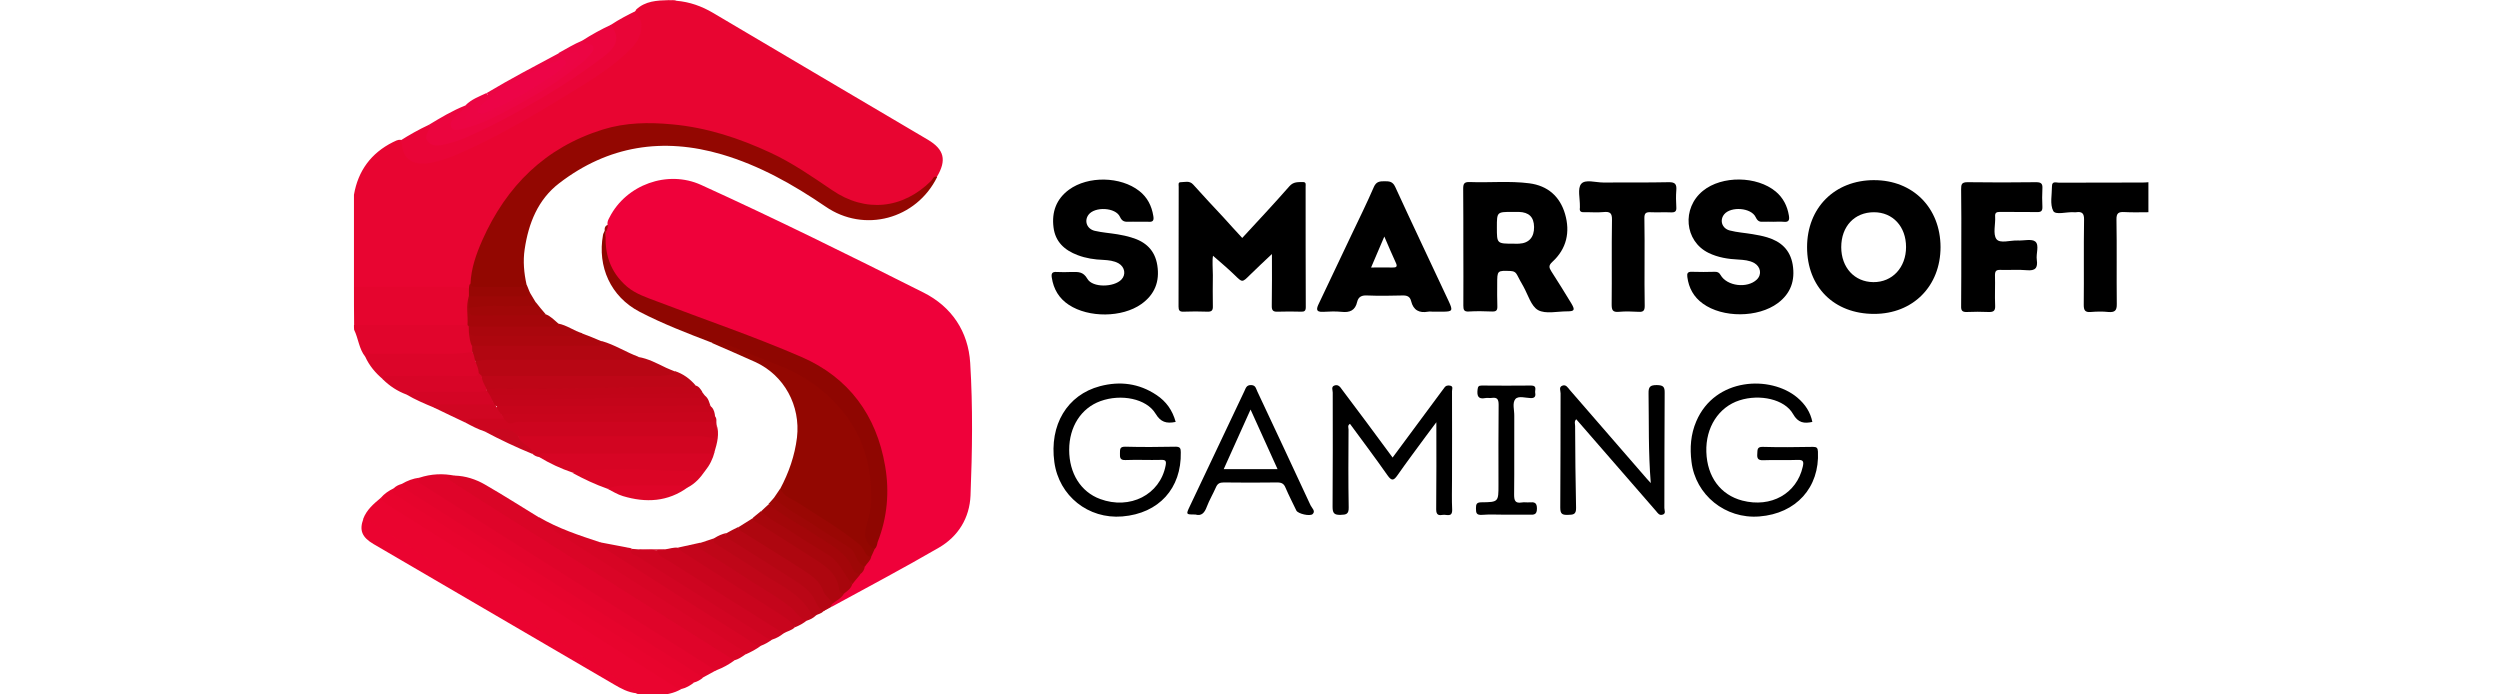 <?xml version="1.0" encoding="UTF-8" standalone="no"?> <svg xmlns:dc="http://purl.org/dc/elements/1.1/" xmlns:cc="http://creativecommons.org/ns#" xmlns:rdf="http://www.w3.org/1999/02/22-rdf-syntax-ns#" xmlns:svg="http://www.w3.org/2000/svg" xmlns="http://www.w3.org/2000/svg" xmlns:sodipodi="http://sodipodi.sourceforge.net/DTD/sodipodi-0.dtd" xmlns:inkscape="http://www.inkscape.org/namespaces/inkscape" inkscape:version="1.0 (4035a4fb49, 2020-05-01)" sodipodi:docname="SmartSoft Gaming.svg" id="svg150" version="1.1" fill="none" viewBox="0 0 72 20" height="20" width="72"><defs id="defs154"></defs><g transform="matrix(0.323,0,0,0.323,10.194,-2.903)" id="g1055"><path d="m 160,27.91 c -0.712,0 -1.423,0.028 -2.135,-0.014 -0.527,-0.028 -0.726,0.085 -0.712,0.68 0.043,2.507 0,5 0.028,7.508 0.015,0.609 -0.185,0.765 -0.754,0.722 -0.512,-0.057 -1.039,-0.043 -1.566,0 -0.512,0.043 -0.626,-0.156 -0.626,-0.637 0.028,-2.521 -0.014,-5.057 0.028,-7.578 0.015,-0.567 -0.17,-0.765 -0.711,-0.68 -0.072,0.014 -0.143,0 -0.214,0 -0.626,-0.043 -1.623,0.269 -1.822,-0.113 -0.313,-0.595 -0.114,-1.459 -0.114,-2.21 0,-0.482 0.384,-0.312 0.626,-0.312 2.492,-0.014 4.983,0 7.474,-0.014 0.171,0 0.327,-0.014 0.498,-0.028 0,0.878 0,1.785 0,2.677 z" fill="white" id="path2" style="fill:#000000"></path><path d="m 79.203,30.205 c 1.438,-1.558 2.847,-3.06 4.199,-4.604 0.37,-0.425 0.769,-0.368 1.21,-0.382 0.313,0 0.242,0.227 0.242,0.397 0,3.584 0,7.168 0.014,10.765 0,0.312 -0.114,0.411 -0.413,0.397 -0.683,-0.014 -1.381,-0.028 -2.064,0 -0.441,0.028 -0.569,-0.113 -0.555,-0.552 0.029,-1.53 0.014,-3.046 0.014,-4.59 -0.669,0.637 -1.324,1.232 -1.95,1.856 -0.712,0.708 -0.683,0.694 -1.381,0.014 -0.626,-0.609 -1.31,-1.176 -1.922,-1.714 -0.085,0.453 -0.014,1.105 -0.014,1.742 -0.014,0.921 -0.014,1.841 0,2.762 0.014,0.368 -0.114,0.496 -0.484,0.482 -0.712,-0.028 -1.423,-0.028 -2.135,0 -0.356,0.014 -0.441,-0.128 -0.441,-0.453 0.014,-3.57 0,-7.125 0.014,-10.694 0,-0.156 -0.071,-0.397 0.171,-0.397 0.384,0 0.783,-0.17 1.125,0.212 0.883,0.992 1.794,1.955 2.69,2.918 0.541,0.609 1.082,1.19 1.68,1.841 z" fill="white" id="path4" style="fill:#000000"></path><path d="m 126.52,28.76 c -0.285,0 -0.57,-0.014 -0.855,0 -0.341,0.028 -0.512,-0.057 -0.683,-0.411 -0.398,-0.85 -2.206,-0.977 -2.804,-0.255 -0.427,0.524 -0.214,1.261 0.498,1.445 0.655,0.17 1.352,0.212 2.022,0.326 0.441,0.071 0.882,0.156 1.309,0.283 1.224,0.368 2.05,1.105 2.278,2.436 0.227,1.416 -0.171,2.564 -1.324,3.428 -1.765,1.317 -4.925,1.331 -6.691,0.043 -0.811,-0.581 -1.252,-1.388 -1.38,-2.366 -0.043,-0.312 0.014,-0.482 0.398,-0.467 0.684,0.028 1.381,0.014 2.064,0 0.228,0 0.37,0.057 0.499,0.283 0.569,1.006 2.391,1.218 3.231,0.411 0.47,-0.453 0.356,-1.147 -0.242,-1.487 -0.427,-0.227 -0.897,-0.269 -1.381,-0.297 -0.925,-0.043 -1.836,-0.184 -2.676,-0.595 -2.15,-1.048 -2.406,-3.994 -0.498,-5.538 1.694,-1.374 4.811,-1.331 6.491,0.071 0.655,0.552 1.025,1.275 1.167,2.125 0.071,0.411 0,0.623 -0.484,0.567 -0.313,-0.028 -0.626,0 -0.939,0 z" fill="white" id="path6" style="fill:#000000"></path><path d="m 69.822,28.76 c -0.242,0 -0.47,-0.014 -0.712,0 -0.356,0.014 -0.612,0 -0.811,-0.439 -0.384,-0.85 -2.249,-0.935 -2.804,-0.184 -0.399,0.538 -0.157,1.261 0.555,1.431 0.669,0.156 1.352,0.198 2.036,0.312 0.413,0.071 0.84,0.156 1.238,0.283 1.253,0.368 2.093,1.119 2.306,2.479 0.228,1.445 -0.228,2.606 -1.423,3.456 -1.722,1.218 -4.697,1.232 -6.463,0.071 -0.883,-0.581 -1.367,-1.402 -1.523,-2.436 -0.057,-0.354 0.029,-0.524 0.427,-0.496 0.441,0.028 0.897,0.014 1.352,0 0.555,0 1.011,-0.057 1.395,0.609 0.456,0.807 2.363,0.765 3.032,0.071 0.427,-0.439 0.313,-1.119 -0.242,-1.445 -0.427,-0.241 -0.897,-0.283 -1.367,-0.312 -0.783,-0.028 -1.552,-0.142 -2.292,-0.425 -1.167,-0.439 -1.993,-1.19 -2.15,-2.479 -0.171,-1.36 0.242,-2.521 1.381,-3.357 1.708,-1.246 4.598,-1.19 6.263,0.113 0.726,0.567 1.11,1.331 1.253,2.224 0.071,0.397 -0.014,0.567 -0.456,0.524 -0.327,-0.014 -0.669,0 -0.996,0 z" fill="white" id="path8" style="fill:#000000"></path><path d="m 143.317,31.026 c 0,-1.728 0.014,-3.442 -0.015,-5.17 0,-0.425 0.043,-0.623 0.57,-0.623 2.035,0.028 4.085,0.028 6.121,0 0.455,0 0.583,0.142 0.555,0.567 -0.028,0.538 -0.028,1.091 0,1.629 0.014,0.382 -0.128,0.482 -0.498,0.467 -1.096,-0.014 -2.178,0 -3.274,-0.014 -0.328,0 -0.47,0.071 -0.441,0.425 0.042,0.68 -0.214,1.544 0.113,1.997 0.314,0.425 1.239,0.099 1.894,0.127 0.541,0.028 1.267,-0.17 1.58,0.099 0.37,0.326 0.042,1.077 0.128,1.629 0.099,0.722 -0.128,0.992 -0.897,0.921 -0.769,-0.071 -1.566,0 -2.349,-0.028 -0.384,-0.014 -0.484,0.113 -0.484,0.482 0.029,0.892 -0.028,1.799 0.015,2.691 0.028,0.496 -0.157,0.595 -0.598,0.581 -0.641,-0.028 -1.282,-0.028 -1.922,0 -0.413,0.014 -0.527,-0.128 -0.513,-0.524 0.015,-1.756 0.015,-3.513 0.015,-5.255 z" fill="white" id="path10" style="fill:#000000"></path><path d="m 115.075,32.372 c 0,1.303 -0.015,2.592 0.014,3.895 0,0.397 -0.114,0.552 -0.527,0.524 -0.598,-0.028 -1.195,-0.057 -1.779,0 -0.584,0.057 -0.641,-0.198 -0.641,-0.68 0.029,-2.507 -0.014,-5 0.029,-7.507 0.014,-0.623 -0.171,-0.765 -0.755,-0.708 -0.569,0.057 -1.138,0 -1.708,0.014 -0.299,0.014 -0.455,-0.071 -0.398,-0.397 0,-0.043 0,-0.099 0,-0.142 0.014,-0.68 -0.228,-1.572 0.113,-1.983 0.356,-0.439 1.282,-0.127 1.965,-0.127 1.95,-0.014 3.886,0.014 5.836,-0.028 0.584,-0.014 0.726,0.184 0.683,0.722 -0.042,0.496 -0.028,0.992 0,1.487 0.029,0.368 -0.085,0.496 -0.469,0.482 -0.612,-0.028 -1.239,0.014 -1.851,-0.014 -0.398,-0.014 -0.527,0.099 -0.527,0.51 0.029,1.303 0.015,2.635 0.015,3.952 z" fill="white" id="path12" style="fill:#000000"></path><path d="m 92.612,49.781 c 1.48,-1.997 2.918,-3.938 4.342,-5.864 0.086,-0.113 0.171,-0.227 0.256,-0.34 0.128,-0.212 0.342,-0.255 0.555,-0.198 0.271,0.071 0.142,0.312 0.142,0.482 0.014,2.649 0,5.284 0,7.932 0,0.878 -0.029,1.742 0.014,2.62 0.029,0.751 -0.512,0.425 -0.826,0.482 -0.342,0.057 -0.598,0.043 -0.598,-0.482 0.029,-2.521 0.014,-5.043 0.014,-7.777 -0.384,0.524 -0.669,0.907 -0.954,1.275 -0.84,1.147 -1.694,2.281 -2.505,3.442 -0.327,0.467 -0.512,0.567 -0.897,0.014 -1.082,-1.544 -2.221,-3.06 -3.345,-4.589 -0.242,0.142 -0.128,0.354 -0.128,0.51 -0.014,2.309 -0.029,4.632 0.014,6.941 0.014,0.609 -0.228,0.652 -0.726,0.666 -0.555,0.014 -0.712,-0.142 -0.712,-0.708 0.029,-3.4 0.014,-6.799 0.014,-10.199 0,-0.212 -0.157,-0.51 0.142,-0.623 0.327,-0.127 0.512,0.099 0.683,0.354 1.509,1.997 2.989,3.994 4.512,6.063 z" fill="white" id="path14" style="fill:#000000"></path><path d="m 73.267,46.608 c -0.84,0.17 -1.338,0.014 -1.794,-0.737 -0.811,-1.346 -3.075,-1.785 -4.911,-1.119 -1.722,0.623 -2.79,2.281 -2.79,4.349 0,2.096 1.039,3.74 2.747,4.377 2.676,0.992 5.352,-0.382 5.851,-2.975 0.085,-0.439 -0.014,-0.524 -0.427,-0.51 -1.039,0.028 -2.093,-0.028 -3.132,0.014 -0.498,0.028 -0.527,-0.212 -0.512,-0.581 0.014,-0.34 -0.057,-0.623 0.484,-0.609 1.495,0.043 2.989,0.028 4.484,0 0.399,0 0.456,0.156 0.456,0.496 0.071,3.216 -1.95,5.454 -5.21,5.723 -3.032,0.255 -5.651,-1.827 -6.064,-4.844 -0.456,-3.315 1.139,-5.992 4.071,-6.771 1.779,-0.467 3.473,-0.255 5.025,0.779 0.883,0.581 1.438,1.374 1.722,2.408 z" fill="white" id="path16" style="fill:#000000"></path><path d="m 130.036,46.608 c -0.726,0.156 -1.267,0.099 -1.723,-0.708 -0.74,-1.317 -2.961,-1.799 -4.769,-1.218 -1.864,0.595 -3.032,2.422 -2.96,4.604 0.071,2.224 1.266,3.825 3.202,4.335 2.577,0.666 4.855,-0.623 5.395,-3.017 0.1,-0.439 0.072,-0.637 -0.469,-0.609 -1.025,0.043 -2.036,-0.014 -3.061,0.028 -0.47,0.014 -0.555,-0.17 -0.526,-0.567 0.028,-0.34 -0.043,-0.637 0.484,-0.623 1.494,0.043 2.989,0.028 4.483,0 0.328,0 0.428,0.085 0.442,0.425 0.156,3.187 -1.936,5.524 -5.224,5.779 -3.032,0.241 -5.694,-1.912 -6.05,-4.873 -0.157,-1.246 -0.071,-2.45 0.427,-3.612 1.68,-3.924 6.619,-4.108 8.996,-2.125 0.74,0.623 1.182,1.331 1.353,2.181 z" fill="white" id="path18" style="fill:#000000"></path><path d="m 115.63,52.062 c -0.228,-2.805 -0.157,-5.397 -0.199,-8.003 -0.015,-0.595 0.156,-0.737 0.74,-0.737 0.541,0.014 0.712,0.128 0.697,0.694 -0.028,3.428 -0.014,6.842 -0.028,10.27 0,0.198 0.171,0.51 -0.171,0.595 -0.285,0.085 -0.427,-0.156 -0.569,-0.326 -2.249,-2.592 -4.499,-5.184 -6.748,-7.762 -0.114,-0.142 -0.242,-0.283 -0.37,-0.425 -0.199,0.198 -0.099,0.425 -0.099,0.609 0.014,2.436 0.028,4.859 0.085,7.295 0.014,0.609 -0.271,0.609 -0.726,0.623 -0.498,0.014 -0.683,-0.071 -0.683,-0.637 0.028,-3.4 0.014,-6.799 0.028,-10.199 0,-0.227 -0.171,-0.552 0.143,-0.68 0.341,-0.142 0.498,0.17 0.683,0.383 2.277,2.62 4.555,5.255 6.833,7.876 0.085,0.085 0.156,0.17 0.384,0.425 z" fill="white" id="path20" style="fill:#000000"></path><path d="m 102.705,54.88 c -0.712,0 -1.424,-0.043 -2.136,0.014 -0.498,0.028 -0.526,-0.184 -0.526,-0.581 0,-0.354 0.042,-0.538 0.484,-0.538 1.523,-0.014 1.523,-0.043 1.523,-1.544 0,-2.38 -0.014,-4.774 0.014,-7.153 0,-0.51 -0.142,-0.68 -0.626,-0.609 -0.185,0.028 -0.385,-0.028 -0.57,0.014 -0.654,0.128 -0.74,-0.227 -0.683,-0.751 0.029,-0.269 0.086,-0.368 0.37,-0.368 1.466,0.014 2.947,0.014 4.413,0 0.555,0 0.313,0.411 0.356,0.651 0.057,0.297 -0.029,0.482 -0.399,0.468 -0.469,-0.014 -1.096,-0.227 -1.366,0.085 -0.299,0.354 -0.086,0.992 -0.1,1.502 -0.014,2.337 0.014,4.674 -0.014,7.012 0,0.524 0.085,0.807 0.683,0.708 0.228,-0.043 0.47,0.014 0.712,-0.014 0.398,-0.028 0.64,0.014 0.64,0.552 0,0.538 -0.242,0.567 -0.64,0.552 -0.712,-0.014 -1.424,0 -2.135,0 z" fill="white" id="path22" style="fill:#000000"></path><path d="m 135.544,25.049 c -3.516,0 -5.978,2.465 -5.978,5.978 0,3.555 2.406,5.949 5.978,5.949 3.474,0 5.922,-2.479 5.922,-5.963 -0.014,-3.499 -2.462,-5.963 -5.922,-5.963 z m -0.071,9.094 c -1.679,-0.014 -2.861,-1.303 -2.861,-3.116 0,-1.856 1.182,-3.116 2.918,-3.116 1.68,0 2.861,1.275 2.861,3.102 0,1.827 -1.224,3.145 -2.918,3.13 z" fill="white" id="path24" style="fill:#000000"></path><path d="m 108.555,36.055 c -0.583,-0.963 -1.181,-1.926 -1.793,-2.876 -0.214,-0.34 -0.257,-0.524 0.099,-0.85 1.267,-1.161 1.595,-2.649 1.125,-4.264 -0.456,-1.558 -1.538,-2.521 -3.189,-2.734 -1.765,-0.227 -3.544,-0.043 -5.324,-0.113 -0.498,-0.014 -0.569,0.17 -0.569,0.609 0.014,1.728 0.014,3.442 0.014,5.17 0,1.742 0.014,3.485 0,5.241 0,0.368 0.057,0.552 0.484,0.524 0.683,-0.043 1.381,-0.028 2.064,0 0.37,0.014 0.498,-0.085 0.484,-0.468 -0.028,-0.666 -0.014,-1.317 -0.014,-1.983 0,-1.218 0,-1.204 1.196,-1.161 0.313,0.014 0.469,0.128 0.598,0.383 0.17,0.34 0.355,0.666 0.54,0.992 0.413,0.737 0.684,1.756 1.31,2.111 0.669,0.368 1.708,0.113 2.577,0.113 0.669,0 0.74,-0.113 0.398,-0.694 z m -4.669,-5.34 c -0.171,0.014 -0.327,0 -0.498,0 -1.481,0 -1.48,0 -1.48,-1.445 0,-1.388 -0.001,-1.388 1.38,-1.388 0.185,0 0.385,0 0.57,0 0.911,0.028 1.352,0.453 1.366,1.346 0.014,0.907 -0.455,1.445 -1.338,1.487 z" fill="white" id="path26" style="fill:#000000"></path><path d="m 97.623,35.871 c -1.594,-3.414 -3.217,-6.813 -4.783,-10.227 -0.228,-0.482 -0.527,-0.496 -0.94,-0.496 -0.413,0 -0.74,0.014 -0.954,0.496 -0.626,1.445 -1.324,2.861 -2.007,4.292 -0.968,2.04 -1.936,4.08 -2.904,6.119 -0.199,0.411 -0.327,0.779 0.384,0.737 0.541,-0.028 1.096,-0.057 1.637,0 0.74,0.085 1.224,-0.127 1.395,-0.892 0.114,-0.467 0.427,-0.595 0.897,-0.567 1.039,0.043 2.092,0.028 3.132,0 0.413,-0.014 0.683,0.085 0.783,0.51 0.199,0.807 0.726,1.077 1.509,0.935 0.142,-0.028 0.285,0 0.427,0 0.285,0 0.569,0 0.854,0 0.897,0 0.954,-0.085 0.569,-0.907 z m -5.039,-3.031 c -0.584,-0.014 -1.181,0 -1.893,0 0.413,-0.963 0.783,-1.813 1.181,-2.762 0.37,0.85 0.683,1.601 1.025,2.337 0.171,0.354 0.043,0.439 -0.313,0.425 z" fill="white" id="path28" style="fill:#000000"></path><path d="M 85.295,54.045 C 83.715,50.645 82.135,47.26 80.541,43.874 80.427,43.648 80.413,43.336 80,43.322 c -0.441,-0.014 -0.484,0.297 -0.612,0.552 -1.623,3.428 -3.245,6.842 -4.868,10.27 -0.342,0.722 -0.342,0.722 0.512,0.722 0.527,0.156 0.811,-0.142 1.011,-0.694 0.228,-0.595 0.555,-1.147 0.811,-1.728 0.142,-0.34 0.342,-0.439 0.698,-0.439 1.594,0.014 3.174,0.028 4.769,0 0.399,0 0.598,0.113 0.74,0.467 0.299,0.694 0.641,1.36 0.968,2.04 0.142,0.283 1.21,0.538 1.452,0.312 0.285,-0.269 -0.071,-0.538 -0.185,-0.779 z M 77.552,50.815 c 0.783,-1.728 1.552,-3.442 2.392,-5.312 0.826,1.827 1.594,3.527 2.406,5.312 -1.623,0 -3.16,0 -4.797,0 z" fill="white" id="path30" style="fill:#000000"></path><path d="m 28.754,9.057 c 1.181,0.099 2.249,0.482 3.26,1.077 6.377,3.782 12.769,7.536 19.146,11.304 1.48,0.878 1.708,1.827 0.811,3.329 -0.541,0.482 -0.982,1.062 -1.594,1.502 -2.078,1.502 -5.537,1.502 -7.587,0.057 -1.466,-1.034 -2.947,-2.068 -4.541,-2.918 -3.089,-1.629 -6.32,-2.734 -9.822,-3.145 -3.317,-0.382 -6.448,0.099 -9.338,1.771 -4.669,2.705 -7.502,6.742 -8.541,12.026 -0.014,0.099 -0.028,0.184 -0.057,0.283 -0.085,0.198 -0.142,0.411 -0.37,0.482 C 6.989,34.766 3.858,34.809 0.726,34.794 0.47,34.794 0.214,34.766 0,34.568 0,31.834 0,29.086 0,26.352 0.37,24.213 1.523,22.641 3.473,21.663 3.687,21.564 3.886,21.437 4.142,21.451 c 0.27,0.085 0.327,0.34 0.356,0.567 0.128,1.105 0.982,1.459 2.121,1.331 C 7.331,23.264 8,23.023 8.655,22.768 c 3.004,-1.176 5.765,-2.833 8.541,-4.462 1.836,-1.077 3.658,-2.167 5.381,-3.414 0.754,-0.538 1.452,-1.133 2.092,-1.799 0.74,-0.765 1.039,-1.615 0.498,-2.635 C 25.068,10.261 25.025,10.062 25.153,9.85 25.979,9.071 27.018,9.028 28.057,9 c 0.242,0.028 0.47,-0.042 0.698,0.057 z" fill="#e80531" id="path32"></path><path d="m 0,34.568 c 2.733,0 5.466,0 8.199,0 0.683,0 1.367,-0.043 2.036,0.142 0.213,0.184 0.171,0.425 0.157,0.666 -0.014,0.085 -0.029,0.156 -0.057,0.241 -0.071,0.538 -0.014,1.077 -0.028,1.615 0,0.297 0.028,0.623 -0.256,0.836 -0.313,0.156 -0.641,0.127 -0.968,0.127 -2.662,0 -5.324,0 -7.986,0 -0.37,0 -0.769,0.043 -1.082,-0.227 C 0,36.834 0,35.701 0,34.568 Z" fill="#e5052e" id="path34"></path><path d="m 0,37.967 c 3.374,0 6.747,0 10.107,0 0.142,-0.028 0.199,0.057 0.256,0.17 0.057,0.184 0.071,0.368 0.085,0.552 0.029,0.411 0.171,0.807 0.228,1.218 0.014,0.212 0,0.425 -0.185,0.567 -0.498,0.283 -1.053,0.255 -1.594,0.269 C 6.263,40.772 3.63,40.673 1.011,40.8 0.441,40.092 0.399,39.171 0.014,38.392 0,38.251 0,38.109 0,37.967 Z" fill="#e1052c" id="path36"></path><path d="m 22.619,29.029 c -0.057,-0.255 0.057,-0.453 0.171,-0.666 1.48,-2.904 5.167,-4.25 8.157,-2.89 6.69,3.045 13.281,6.303 19.843,9.604 2.505,1.261 3.986,3.47 4.157,6.275 0.242,3.924 0.185,7.876 0.029,11.814 -0.085,2.011 -1.096,3.655 -2.833,4.66 -3.146,1.827 -6.363,3.527 -9.552,5.269 -0.043,-0.057 -0.071,-0.113 -0.071,-0.184 0.028,-0.099 0.071,-0.184 0.142,-0.255 0.299,-0.297 0.683,-0.496 0.954,-0.822 0.27,-0.255 0.555,-0.496 0.726,-0.836 0.171,-0.34 0.441,-0.609 0.698,-0.878 0.199,-0.198 0.313,-0.439 0.413,-0.694 0.157,-0.312 0.441,-0.538 0.527,-0.892 0.1,-0.255 0.256,-0.482 0.37,-0.722 1.907,-4.986 1.338,-9.575 -2.178,-13.698 -1.466,-1.714 -3.317,-2.861 -5.409,-3.655 -4.299,-1.643 -8.612,-3.216 -12.911,-4.873 -1.836,-0.708 -2.961,-2.068 -3.416,-3.966 -0.157,-0.666 -0.085,-1.317 0.014,-1.969 0,-0.212 0.071,-0.425 0.171,-0.623 z" fill="#ef013a" id="path38"></path><path d="m 10.392,34.27 c 0.057,-1.374 0.512,-2.635 1.053,-3.867 2.15,-4.83 5.609,-8.272 10.762,-9.873 2.021,-0.623 4.085,-0.652 6.178,-0.453 3.089,0.283 5.965,1.232 8.74,2.521 1.964,0.907 3.729,2.139 5.509,3.343 2.975,2.04 6.306,1.686 8.84,-0.836 0.142,-0.142 0.199,-0.467 0.527,-0.34 -1.851,3.768 -6.505,5.029 -9.964,2.635 -2.89,-1.969 -5.879,-3.655 -9.238,-4.646 -5.253,-1.544 -10.135,-0.779 -14.491,2.564 -1.907,1.459 -2.747,3.584 -3.089,5.907 -0.157,1.062 -0.057,2.111 0.171,3.145 0.071,0.269 -0.142,0.354 -0.313,0.368 -1.452,0.128 -2.904,0.113 -4.356,0.014 -0.228,-0.028 -0.47,-0.142 -0.327,-0.482 z" fill="#930701" id="path40"></path><path d="m 46.42,57.954 c -0.1,0.227 -0.199,0.467 -0.313,0.694 -0.327,0.198 -0.498,-0.057 -0.626,-0.255 -0.626,-1.034 -1.665,-1.601 -2.605,-2.252 -1.438,-0.992 -2.961,-1.87 -4.413,-2.833 -0.242,-0.17 -0.655,-0.283 -0.456,-0.737 0.769,-1.445 1.295,-2.946 1.495,-4.575 0.327,-2.833 -1.125,-5.553 -3.744,-6.742 -1.281,-0.581 -2.576,-1.133 -3.872,-1.7 0.356,-0.439 0.769,-0.255 1.167,-0.099 1.48,0.581 2.904,1.275 4.413,1.785 1.765,0.595 3.317,1.516 4.697,2.72 1.879,1.629 3.203,3.612 3.772,6.077 0.456,1.997 0.569,3.98 -0.071,5.935 -0.27,0.822 0.185,1.36 0.555,1.983 z" fill="#930701" id="path42"></path><path d="m 27.046,71 c -0.285,0 -0.569,0 -0.868,0 C 25.836,70.958 25.495,70.986 25.182,70.816 17.552,65.915 9.851,61.113 2.206,56.226 1.737,55.929 1.196,55.716 0.826,55.249 1.125,54.441 1.765,53.903 2.392,53.379 c 2.05,1.303 4.114,2.606 6.164,3.909 5.21,3.315 10.42,6.615 15.644,9.915 1.68,1.062 3.388,2.082 4.997,3.216 -0.655,0.397 -1.395,0.51 -2.15,0.581 z" fill="#ea042f" id="path44"></path><path d="m 46.42,57.954 c -0.712,-0.453 -0.997,-1.02 -0.769,-1.912 0.213,-0.807 0.456,-1.629 0.47,-2.479 0.057,-3.145 -0.797,-5.978 -2.932,-8.357 -1.381,-1.558 -3.046,-2.705 -4.968,-3.499 C 36.513,41.013 34.804,40.347 33.096,39.639 32.698,39.469 32.299,39.342 31.872,39.526 29.694,38.69 27.516,37.854 25.452,36.778 22.89,35.432 21.694,32.769 22.206,29.936 c 0.014,-0.113 0.086,-0.212 0.128,-0.326 0.043,-0.071 0.085,-0.071 0.128,0 -0.157,1.941 0.356,3.626 1.893,4.944 0.783,0.652 1.722,0.949 2.648,1.303 4.299,1.643 8.683,3.13 12.897,4.958 4.213,1.827 6.69,5.199 7.459,9.717 0.399,2.309 0.199,4.589 -0.669,6.799 -0.043,0.212 -0.085,0.453 -0.27,0.623 z" fill="#8f0601" id="path46"></path><path d="m 5.836,51.58 c 1.039,-0.34 2.107,-0.397 3.174,-0.17 -0.441,0.241 -0.199,0.383 0.057,0.552 1.922,1.261 3.872,2.465 5.808,3.697 3.915,2.479 7.843,4.958 11.758,7.437 2.192,1.388 4.399,2.776 6.591,4.193 0.256,0.156 0.555,0.283 0.683,0.595 -0.484,0.354 -0.997,0.637 -1.552,0.85 -0.427,0.156 -0.726,-0.142 -1.039,-0.34 C 29.082,66.977 26.847,65.561 24.598,64.144 19.53,60.929 14.448,57.713 9.381,54.512 8.285,53.818 7.174,53.124 6.093,52.416 5.836,52.231 5.281,52.047 5.836,51.58 Z" fill="#df0429" id="path48"></path><path d="m 5.836,51.58 c -0.285,0.425 0.1,0.524 0.342,0.68 2.149,1.374 4.285,2.734 6.434,4.094 2.534,1.601 5.068,3.187 7.587,4.788 3.9,2.465 7.801,4.929 11.701,7.394 0.142,0.085 0.271,0.184 0.456,0.184 -0.427,0.241 -0.854,0.467 -1.295,0.708 -0.242,0.085 -0.399,-0.085 -0.569,-0.198 C 23.374,64.711 16.256,60.206 9.139,55.702 7.658,54.767 6.178,53.832 4.712,52.883 4.456,52.713 4.071,52.586 4.271,52.133 4.754,51.849 5.267,51.651 5.836,51.58 Z" fill="#e3042b" id="path50"></path><path d="M 33.907,67.869 C 31.957,66.637 29.993,65.405 28.043,64.172 22.448,60.631 16.854,57.09 11.246,53.549 10.249,52.925 9.267,52.274 8.271,51.636 c 0.214,-0.34 0.512,-0.156 0.726,-0.241 0.954,0.028 1.865,0.326 2.676,0.793 1.623,0.935 3.203,1.941 4.797,2.918 -0.043,0.227 0.157,0.255 0.285,0.34 4.982,3.13 9.95,6.289 14.932,9.434 0.925,0.581 1.851,1.133 2.747,1.771 0.228,0.17 0.569,0.283 0.456,0.694 -0.299,0.212 -0.612,0.425 -0.982,0.524 z" fill="#da0526" id="path52"></path><path d="m 29.21,70.419 c -0.214,0 -0.399,-0.071 -0.598,-0.198 C 22.591,66.382 16.555,62.558 10.52,58.733 8.014,57.147 5.495,55.56 2.975,53.974 2.733,53.818 2.52,53.634 2.391,53.379 2.705,53.01 3.103,52.741 3.544,52.529 c 0.157,0.354 0.441,0.595 0.769,0.807 5.979,3.754 11.929,7.536 17.879,11.318 2.719,1.728 5.466,3.385 8.128,5.199 -0.327,0.241 -0.683,0.468 -1.11,0.567 z" fill="#e8042d" id="path54"></path><path d="m 0.84,55.248 c 1.11,0.496 2.064,1.218 3.075,1.856 5.025,3.173 10.036,6.374 15.061,9.561 1.836,1.161 3.673,2.309 5.523,3.456 0.285,0.17 0.569,0.34 0.698,0.68 -0.754,-0.071 -1.395,-0.425 -2.021,-0.793 C 16.029,65.844 8.897,61.665 1.751,57.501 0.712,56.892 0.456,56.268 0.84,55.248 Z" fill="#eb0330" id="path56"></path><path d="M 30.334,69.838 C 30.107,69.853 29.936,69.754 29.751,69.64 23.843,65.886 17.922,62.133 12,58.379 9.295,56.665 6.577,54.937 3.872,53.223 3.601,53.053 3.317,52.911 3.559,52.515 3.758,52.316 4.014,52.203 4.285,52.132 c 0.014,0.297 0.242,0.439 0.47,0.581 3.544,2.238 7.089,4.49 10.648,6.728 4.897,3.102 9.808,6.19 14.719,9.292 0.342,0.212 0.655,0.467 0.982,0.694 -0.242,0.198 -0.498,0.34 -0.769,0.411 z" fill="#e6042c" id="path58"></path><path d="m 11.658,47.458 c -0.612,-0.198 -1.167,-0.496 -1.722,-0.793 0.028,-0.482 0.399,-0.524 0.74,-0.538 0.911,-0.028 1.822,-0.099 2.719,0.057 0.541,0.368 1.139,0.198 1.722,0.198 2.89,0 5.779,0 8.669,0 2.363,0 4.74,0 7.103,0 0.456,0 0.897,-0.028 1.31,-0.269 0.185,0.212 0.085,0.468 0.128,0.708 0.171,1.402 0.128,1.445 -1.224,1.317 -0.384,-0.043 -0.754,-0.028 -1.139,-0.028 -4.655,0 -9.324,0 -13.979,0 -0.384,0 -0.754,0.014 -1.139,-0.043 -0.925,-0.68 -2.007,-0.595 -3.061,-0.581 -0.029,0 -0.085,-0.014 -0.128,-0.028 z" fill="#cd051f" id="path60"></path><path d="m 14.662,47.883 c 5.295,0 10.605,0 15.9,0 0.285,0 0.569,0 0.84,0.057 0.868,0.17 0.897,0.156 0.911,-0.694 0,-0.142 0.014,-0.283 0.014,-0.425 0.285,0.85 0.057,1.671 -0.185,2.479 -0.299,0.467 -0.797,0.354 -1.224,0.354 -4.313,0.014 -8.626,0 -12.925,0.014 -0.498,0 -0.996,-0.043 -1.48,0.071 -0.228,-0.028 -0.427,-0.128 -0.598,-0.283 -0.228,-0.368 -0.612,-0.567 -0.911,-0.85 -0.213,-0.184 -0.541,-0.34 -0.342,-0.722 z" fill="#d20521" id="path62"></path><path d="m 25.338,40.815 c 0.897,0.142 1.694,0.581 2.491,0.963 0.256,0.128 0.527,0.212 0.783,0.326 0.256,0.17 0.128,0.312 -0.057,0.411 -0.299,0.17 -0.626,0.212 -0.968,0.212 -5.267,0.014 -10.52,0.028 -15.787,0 -0.1,0 -0.185,-0.014 -0.285,-0.043 -0.228,-0.057 -0.399,-0.198 -0.512,-0.397 -0.114,-0.397 -0.456,-0.779 -0.085,-1.204 0.399,-0.269 0.868,-0.212 1.31,-0.212 4.128,-0.014 8.27,0.014 12.399,-0.014 0.242,0 0.47,-0.014 0.712,-0.042 z" fill="#b80614" id="path64"></path><path d="M 34.904,67.346 C 34.804,67.048 34.548,66.921 34.306,66.765 29.509,63.733 24.726,60.688 19.929,57.642 18.819,56.934 17.708,56.212 16.612,55.489 16.498,55.419 16.142,55.348 16.484,55.093 c 1.722,1.02 3.601,1.629 5.48,2.252 0.669,0.595 1.452,1.02 2.192,1.487 4.014,2.535 8.014,5.099 12.043,7.621 0.043,0.028 0.071,0.071 0.1,0.099 -0.441,0.34 -0.925,0.581 -1.395,0.793 z" fill="#d70524" id="path66"></path><path d="m 16.512,49.738 c 0.1,-0.467 0.484,-0.297 0.754,-0.297 4.669,-0.014 9.324,-0.014 13.993,-0.014 0.299,0 0.612,0.057 0.897,-0.142 -0.157,0.623 -0.441,1.19 -0.854,1.7 -0.356,0.255 -0.769,0.227 -1.167,0.227 -2.705,-0.028 -5.395,-0.198 -8.1,-0.156 -0.84,0.014 -1.68,0.312 -2.534,0.071 -1.053,-0.354 -2.05,-0.822 -2.989,-1.388 z" fill="#d70524" id="path68"></path><path d="m 11.388,42.5 c 5.324,0 10.648,0 15.957,0 0.413,0 0.797,-0.071 1.181,-0.156 0.185,-0.043 0.114,-0.156 0.085,-0.269 0.74,0.241 1.338,0.68 1.851,1.275 0,0.184 -0.128,0.241 -0.27,0.283 -0.199,0.071 -0.413,0.071 -0.626,0.071 -5.609,-0.057 -11.217,0.255 -16.84,0.142 -0.256,0 -0.527,0 -0.783,-0.057 -0.541,-0.269 -0.783,-0.68 -0.555,-1.289 z" fill="#be0617" id="path70"></path><path d="m 10.833,41.225 c 0.114,0.326 0.285,0.637 0.285,0.992 0.142,0.34 -0.114,0.397 -0.342,0.453 -0.299,0.071 -0.612,0.043 -0.911,0.057 -2.434,0.043 -4.854,-0.085 -7.288,0.071 -0.655,-0.552 -1.21,-1.204 -1.566,-1.997 0.085,-0.425 0.441,-0.269 0.698,-0.269 2.292,-0.014 4.584,-0.014 6.875,0 0.669,0 1.31,-0.071 1.964,-0.156 0.441,0.17 0.413,0.496 0.285,0.85 z" fill="#dc0529" id="path72"></path><path d="m 10.833,41.225 c -0.114,-0.283 -0.085,-0.609 -0.285,-0.85 0,-0.184 -0.014,-0.368 -0.014,-0.567 0.313,-0.297 0.712,-0.227 1.082,-0.227 3.046,-0.014 6.093,0 9.153,0 0.441,0 0.897,0.043 1.324,-0.184 1.153,0.326 2.164,0.992 3.274,1.402 -0.27,0.297 -0.626,0.269 -0.982,0.269 -4.142,0 -8.27,0 -12.413,0 -0.413,0.014 -0.783,0.043 -1.139,0.156 z" fill="#b20611" id="path74"></path><path d="m 39.303,64.923 c -0.271,0.283 -0.669,0.34 -0.997,0.538 -0.399,0.071 -0.669,-0.198 -0.954,-0.382 -3.189,-2.026 -6.391,-4.051 -9.58,-6.077 -0.327,-0.212 -0.911,-0.312 -0.754,-0.949 0.228,-0.099 0.498,0.028 0.726,-0.085 0.384,-0.043 0.754,-0.198 1.153,-0.142 1.21,0.637 2.334,1.431 3.487,2.167 2.007,1.261 4.014,2.493 5.979,3.81 0.413,0.255 0.954,0.482 0.94,1.119 z" fill="#c9051d" id="path76"></path><path d="m 27.046,58.096 c 0.142,0.552 0.683,0.68 1.068,0.935 3.388,2.167 6.79,4.292 10.192,6.431 -0.299,0.241 -0.64,0.439 -1.011,0.552 -0.484,0.241 -0.826,-0.128 -1.153,-0.34 -2.263,-1.431 -4.527,-2.861 -6.79,-4.292 -1.367,-0.864 -2.719,-1.728 -4.085,-2.578 -0.228,-0.142 -0.456,-0.255 -0.612,-0.467 -0.128,-0.17 -0.114,-0.184 0.142,-0.411 0.185,0.014 0.37,0.028 0.541,0.043 0.569,0.156 1.153,-0.071 1.708,0.128 z" fill="#ce0520" id="path78"></path><path d="m 24.797,57.926 c -0.313,0.524 0.256,0.524 0.441,0.637 1.495,0.992 3.018,1.926 4.541,2.876 2.32,1.459 4.626,2.904 6.932,4.363 0.185,0.113 0.356,0.212 0.584,0.198 -0.313,0.241 -0.641,0.425 -1.011,0.567 -0.612,-0.014 -1.025,-0.482 -1.48,-0.765 -3.459,-2.153 -6.89,-4.363 -10.335,-6.558 -0.754,-0.482 -1.509,-0.963 -2.249,-1.459 -0.128,-0.085 -0.47,-0.113 -0.256,-0.439 0.769,0.142 1.537,0.297 2.306,0.439 0.171,0.057 0.37,0.028 0.527,0.142 z" fill="#d20522" id="path80"></path><path d="M 43.701,61.906 C 43.473,62.317 43.075,62.501 42.719,62.77 42.121,62.671 41.879,62.175 41.68,61.736 41.338,60.971 40.754,60.49 40.1,60.079 38.363,58.988 36.626,57.869 34.89,56.778 34.605,56.594 34.135,56.495 34.32,55.971 c 0.427,-0.269 0.854,-0.538 1.281,-0.807 2.121,1.459 4.399,2.691 6.477,4.221 0.612,0.453 1.11,0.949 1.224,1.728 0.029,0.283 0.256,0.524 0.399,0.793 z" fill="#ae060f" id="path82"></path><path d="m 32.199,46.126 c 0.014,0.552 -0.37,0.482 -0.74,0.482 -2.989,0 -5.979,0 -8.954,0 -2.42,0 -4.84,0 -7.26,0 -0.356,0 -0.712,-0.071 -1.053,0.085 -0.413,0.184 -0.598,-0.128 -0.811,-0.368 -0.171,-0.113 -0.271,-0.255 -0.128,-0.453 0.285,-0.227 0.626,-0.198 0.954,-0.198 1.253,-0.014 2.505,-0.028 3.758,0 4.285,0.099 8.555,-0.198 12.84,-0.156 0.384,0 0.754,-0.014 1.096,-0.227 0.213,0.241 0.27,0.538 0.299,0.836 z" fill="#c9051c" id="path84"></path><path d="m 19.488,51.155 c 0.74,-0.156 1.48,-0.269 2.235,-0.283 1.651,-0.028 3.317,-0.085 4.968,0.014 1.537,0.099 3.061,0.099 4.598,0.113 -0.399,0.581 -0.868,1.105 -1.495,1.431 -1.053,0.142 -2.107,0.043 -3.16,0.057 -1.338,0.014 -2.676,0 -4.014,0.085 -1.096,-0.382 -2.135,-0.878 -3.132,-1.417 z" fill="#db0525" id="path86"></path><path d="m 39.303,64.924 c -0.242,-0.383 -0.569,-0.68 -0.954,-0.935 -2.975,-1.898 -5.95,-3.81 -8.925,-5.708 -0.199,-0.128 -0.399,-0.241 -0.527,-0.468 0.669,-0.142 1.324,-0.297 1.993,-0.439 0.043,0.297 0.214,0.496 0.47,0.652 2.206,1.374 4.399,2.776 6.591,4.15 0.925,0.581 1.708,1.317 2.463,2.111 -0.342,0.283 -0.712,0.482 -1.11,0.637 z" fill="#c4051b" id="path88"></path><path d="m 34.306,55.957 c -0.014,0.326 0.271,0.425 0.484,0.552 1.751,1.105 3.516,2.181 5.253,3.3 0.74,0.482 1.48,0.963 1.808,1.884 0.157,0.411 0.569,0.722 0.868,1.077 -0.043,0.043 -0.1,0.085 -0.142,0.142 -0.142,0.297 -0.498,0.368 -0.712,0.581 -0.484,0.028 -0.655,-0.383 -0.797,-0.694 -0.441,-0.963 -1.253,-1.516 -2.093,-2.04 -1.779,-1.119 -3.559,-2.252 -5.324,-3.371 -0.285,-0.184 -0.754,-0.312 -0.484,-0.836 0.384,-0.212 0.754,-0.411 1.139,-0.595 z" fill="#b50613" id="path90"></path><path d="m 40.413,64.314 c -0.669,-0.113 -0.954,-0.737 -1.409,-1.119 -1.381,-1.119 -2.947,-1.926 -4.399,-2.904 -1.196,-0.793 -2.406,-1.544 -3.63,-2.295 -0.327,-0.198 -0.413,-0.354 -0.071,-0.609 0.427,-0.142 0.854,-0.283 1.281,-0.425 0.171,0.354 0.456,0.581 0.783,0.779 1.794,1.105 3.545,2.266 5.352,3.357 1.167,0.708 2.15,1.615 2.847,2.791 -0.228,0.212 -0.484,0.34 -0.754,0.425 z" fill="#bf0618" id="path92"></path><path d="m 31.9,45.305 c 0,0.255 -0.057,0.467 -0.399,0.453 -0.1,0 -0.185,0 -0.285,0 -5.751,0 -11.502,0.241 -17.238,0.142 -0.242,0 -0.527,-0.099 -0.74,0.142 -0.626,-0.297 -0.726,-0.567 -0.37,-0.992 0.342,-0.113 0.698,-0.085 1.053,-0.085 5.537,0 11.089,0 16.626,0 0.427,0 0.854,-0.057 1.238,0.212 0.043,0.043 0.071,0.085 0.114,0.128 z" fill="#c7051b" id="path94"></path><path d="m 31.787,45.177 c -6.377,0 -12.74,0.014 -19.117,0.014 -0.128,-0.028 -0.213,-0.099 -0.285,-0.212 -0.1,-0.198 -0.014,-0.326 0.142,-0.439 0.242,-0.142 0.498,-0.142 0.754,-0.142 4.541,0.085 9.082,-0.212 13.637,-0.142 1.466,0.028 2.932,-0.043 4.399,0.028 0.299,0.241 0.356,0.581 0.47,0.892 z" fill="#c4051a" id="path96"></path><path d="m 2.562,42.798 c 0.085,-0.439 0.427,-0.283 0.683,-0.283 2.391,-0.014 4.783,0 7.174,-0.014 0.256,0 0.598,0.156 0.683,-0.283 0.1,0.099 0.185,0.198 0.285,0.283 0.014,0.425 0.242,0.779 0.427,1.133 0.043,0.085 0.043,0.17 -0.028,0.241 -0.327,0.312 -0.74,0.241 -1.139,0.255 C 8.669,44.157 6.676,44.087 4.698,44.172 3.886,43.874 3.174,43.407 2.562,42.798 Z" fill="#d80527" id="path98"></path><path d="m 41.153,63.889 c -0.142,-0.014 -0.299,-0.043 -0.37,-0.17 -0.968,-1.813 -2.818,-2.55 -4.413,-3.612 -1.31,-0.878 -2.648,-1.714 -3.986,-2.55 -0.27,-0.17 -0.413,-0.312 -0.213,-0.609 0.313,-0.198 0.641,-0.34 0.997,-0.425 -0.071,0.368 0.228,0.496 0.456,0.637 1.836,1.161 3.673,2.295 5.495,3.47 0.811,0.524 1.623,1.034 2.036,1.983 0.142,0.326 0.342,0.68 0.698,0.864 -0.157,0.241 -0.484,0.241 -0.698,0.411 z" fill="#ba0616" id="path100"></path><path d="m 11.815,43.775 c 0,-0.043 0,-0.099 0,-0.142 0.214,0 0.427,0 0.641,0 5.808,0.113 11.601,-0.198 17.409,-0.142 0.199,0 0.427,0.057 0.598,-0.127 0.299,0.071 0.427,0.312 0.584,0.538 -0.085,0.439 -0.456,0.34 -0.726,0.354 -1.082,0.028 -2.178,0.014 -3.274,0.028 -4.612,0.057 -9.224,0.17 -13.836,0.128 -0.313,0 -0.612,0.028 -0.925,-0.057 C 12,44.271 11.815,44.087 11.815,43.775 Z" fill="#c10518" id="path102"></path><path d="m 43.701,61.906 c -0.342,0 -0.427,-0.255 -0.47,-0.524 -0.199,-1.275 -1.181,-1.912 -2.135,-2.535 -1.609,-1.048 -3.26,-2.054 -4.883,-3.102 -0.242,-0.156 -0.598,-0.227 -0.626,-0.609 0.242,-0.198 0.484,-0.383 0.712,-0.581 0.968,0.453 1.822,1.077 2.719,1.657 1.31,0.836 2.69,1.587 3.9,2.564 0.754,0.595 1.153,1.445 1.509,2.309 -0.114,0.383 -0.427,0.595 -0.726,0.822 z" fill="#a8060c" id="path104"></path><path d="m 22.064,39.412 c 0.014,0.538 -0.413,0.397 -0.683,0.397 -1.651,0.014 -3.317,0.014 -4.968,0.014 -1.964,0 -3.929,0 -5.893,0 -0.199,-0.354 -0.199,-0.751 -0.271,-1.133 3.246,0.156 6.505,-0.043 9.751,0.113 0.128,0 0.228,-0.043 0.342,-0.085 0.584,0.212 1.153,0.453 1.722,0.694 z" fill="#ad060e" id="path106"></path><path d="m 44.427,61.084 c -0.726,-0.864 -1.11,-2.011 -2.149,-2.635 -1.153,-0.694 -2.292,-1.388 -3.416,-2.139 -0.854,-0.581 -1.836,-0.977 -2.548,-1.742 0.213,-0.198 0.427,-0.411 0.655,-0.609 0.584,0.043 0.925,0.51 1.367,0.779 1.694,1.077 3.459,2.068 5.068,3.272 0.456,0.34 0.811,0.722 1.011,1.246 0.157,0.382 0.498,0.623 0.726,0.963 -0.242,0.283 -0.484,0.567 -0.712,0.864 z" fill="#a30609" id="path108"></path><path d="m 38.007,52.557 c 0.299,0.708 1.039,0.907 1.609,1.275 1.808,1.176 3.687,2.266 5.367,3.626 0.228,0.184 0.399,0.397 0.527,0.666 0.128,0.269 0.27,0.496 0.612,0.524 -0.085,0.354 -0.384,0.567 -0.555,0.85 -0.498,0.113 -0.683,-0.255 -0.826,-0.581 -0.271,-0.609 -0.726,-1.02 -1.281,-1.374 -1.836,-1.161 -3.687,-2.295 -5.495,-3.499 -0.242,-0.156 -0.584,-0.255 -0.527,-0.651 0.185,-0.283 0.37,-0.552 0.569,-0.836 z" fill="#9a0704" id="path110"></path><path d="m 20.356,38.704 c -0.128,0.255 -0.37,0.255 -0.612,0.255 -2.932,0 -5.865,0 -8.811,0 -0.285,0 -0.498,-0.071 -0.683,-0.283 0,-0.184 -0.014,-0.383 -0.014,-0.567 0.313,-0.297 0.712,-0.212 1.082,-0.227 2.292,-0.028 4.598,0.043 6.89,-0.043 0.783,0.142 1.409,0.652 2.15,0.864 z" fill="#aa060d" id="path112"></path><path d="m 18.221,37.84 c -0.185,0.354 -0.512,0.269 -0.811,0.269 -2.392,0 -4.769,0 -7.16,0 -0.043,-0.043 -0.085,-0.099 -0.128,-0.142 0.071,-0.85 -0.171,-1.714 0.128,-2.55 0.285,0.283 0.199,0.652 0.213,0.992 0.057,0.552 0.484,0.496 0.854,0.496 1.409,0.014 2.818,0.014 4.228,0 0.512,0 1.025,0.014 1.537,0.099 0.456,0.17 0.783,0.524 1.139,0.836 z" fill="#a5060a" id="path114"></path><path d="m 11.815,43.775 c 0.1,0.142 0.185,0.283 0.285,0.425 0.199,0.142 0.384,0.283 0.285,0.567 0.043,0.099 0.1,0.184 0.142,0.283 -0.299,0.283 -0.669,0.212 -1.011,0.212 -1.466,0.028 -2.932,-0.057 -4.399,0.057 -0.826,-0.34 -1.651,-0.694 -2.42,-1.147 0.256,-0.255 0.584,-0.255 0.925,-0.255 1.794,0 3.587,0 5.367,0 0.285,0 0.569,0.014 0.826,-0.142 z" fill="#d40525" id="path116"></path><path d="m 37.438,53.393 c 1.082,0.992 2.42,1.629 3.616,2.436 1.011,0.68 2.064,1.331 3.103,1.969 0.356,0.212 0.484,0.567 0.641,0.906 0.171,0.354 0.356,0.666 0.754,0.779 -0.043,0.297 -0.171,0.538 -0.427,0.708 -0.328,-0.014 -0.555,-0.241 -0.655,-0.482 -0.555,-1.473 -1.907,-2.082 -3.089,-2.875 -1.466,-0.992 -3.046,-1.799 -4.427,-2.904 0.157,-0.17 0.313,-0.354 0.484,-0.538 z" fill="#9e0707" id="path118"></path><path d="m 12.384,44.766 c -0.1,-0.184 -0.185,-0.383 -0.285,-0.567 3.972,0 7.943,0.057 11.915,-0.028 2.192,-0.043 4.384,-0.113 6.562,-0.113 0.171,0 0.342,0 0.441,-0.156 0.1,0.128 0.199,0.269 0.299,0.397 -0.185,0.269 -0.47,0.17 -0.712,0.17 -1.452,0.014 -2.89,0.014 -4.342,0 -4.399,-0.057 -8.797,0.255 -13.21,0.142 -0.228,0.014 -0.456,0.028 -0.669,0.156 z" fill="#c20519" id="path120"></path><path d="m 22.605,52.571 c 0.484,-0.198 0.982,-0.297 1.509,-0.297 1.594,0.014 3.174,0 4.769,0 0.313,0 0.612,-0.014 0.897,0.156 -1.794,1.317 -3.758,1.402 -5.794,0.793 -0.484,-0.142 -0.925,-0.425 -1.381,-0.652 z" fill="#df0528" id="path122"></path><path d="m 7.117,45.319 c 0.157,-0.326 0.47,-0.269 0.74,-0.269 1.552,0 3.103,0 4.669,0 0.043,0.043 0.1,0.099 0.142,0.142 0.142,0.312 0.327,0.609 0.569,0.85 0.043,0.099 0.1,0.184 0.142,0.283 -0.868,0 -1.722,0 -2.591,0 -0.342,0 -0.655,0.014 -0.854,0.34 -0.94,-0.439 -1.879,-0.892 -2.819,-1.346 z" fill="#d00622" id="path124"></path><path d="m 17.082,36.99 c -0.1,0.043 -0.213,0.113 -0.313,0.113 -2.007,0.014 -4.014,0 -6.021,0.014 -0.584,0 -0.47,-0.383 -0.484,-0.722 0.456,-0.354 1.011,-0.34 1.552,-0.354 1.48,-0.043 2.961,0.071 4.427,-0.071 0.271,0.354 0.555,0.694 0.84,1.02 z" fill="#a10708" id="path126"></path><path d="m 16.228,35.984 c -0.071,0.397 -0.384,0.283 -0.612,0.283 -1.011,0.014 -2.036,0.028 -3.046,0 -0.783,-0.028 -1.552,0.099 -2.32,0.156 0,-0.34 0,-0.666 -0.014,-1.006 0.27,-0.241 0.612,-0.212 0.94,-0.212 1.011,0 2.021,-0.014 3.018,0 0.498,0 0.982,-0.028 1.452,-0.198 0.199,0.326 0.399,0.652 0.584,0.977 z" fill="#9d0706" id="path128"></path><path d="m 15.658,35.007 c -0.057,0.496 -0.427,0.411 -0.754,0.411 -1.552,0 -3.103,0 -4.655,0 0,-0.241 0,-0.468 0,-0.708 0.029,-0.156 0,-0.326 0.142,-0.439 0.029,0.241 0.185,0.297 0.399,0.297 1.423,0 2.847,0 4.256,0 0.157,0 0.271,-0.057 0.356,-0.198 0.085,0.212 0.171,0.425 0.256,0.637 z" fill="#980704" id="path130"></path><path d="m 14.662,47.883 c 0.043,0.383 0.356,0.524 0.598,0.737 0.271,0.227 0.698,0.368 0.641,0.836 -1.452,-0.595 -2.861,-1.261 -4.242,-1.997 1.039,-0.128 2.121,-0.567 3.004,0.425 z" fill="#c9071f" id="path132"></path><path d="m 27.046,58.096 c -0.569,-0.071 -1.153,0.128 -1.708,-0.127 0.797,0 1.609,0 2.406,0 -0.199,0.198 -0.456,0.085 -0.698,0.127 z" fill="#d20522" id="path134"></path><path d="m 41.865,63.478 c 0.128,-0.312 0.47,-0.397 0.712,-0.581 0,0.071 0,0.142 0,0.198 -0.242,0.142 -0.484,0.255 -0.712,0.382 z" fill="#ba0616" id="path136"></path><path d="m 22.491,29.61 c -0.043,0 -0.085,0 -0.128,0 -0.029,-0.241 -0.014,-0.468 0.271,-0.581 0.028,0.212 -0.043,0.397 -0.142,0.581 z" fill="#9c0707" id="path138"></path><path d="m 4.114,21.536 c 0.826,-0.524 1.68,-1.006 2.562,-1.417 0.441,0.113 0.171,0.382 0.128,0.581 -0.214,0.822 0.057,1.162 0.911,1.048 1.025,-0.128 1.979,-0.524 2.89,-0.963 3.957,-1.898 7.758,-4.08 11.274,-6.714 0.399,-0.297 0.726,-0.666 1.039,-1.062 0.37,-0.482 0.541,-0.949 0.028,-1.445 -0.1,-0.099 -0.157,-0.241 -0.028,-0.368 0.726,-0.482 1.495,-0.878 2.277,-1.261 -0.057,0.439 0.384,0.68 0.427,1.091 0.071,0.85 -0.213,1.544 -0.797,2.167 -1.637,1.742 -3.687,2.932 -5.68,4.165 -2.776,1.7 -5.58,3.371 -8.527,4.759 -1.153,0.538 -2.306,1.077 -3.559,1.346 C 5.651,23.76 4.427,23.519 4.27,21.834 4.256,21.706 4.228,21.607 4.114,21.536 Z" fill="#e90537" id="path140"></path><path d="m 22.918,11.196 c 0.783,1.147 0.626,1.87 -0.698,2.876 -2.406,1.827 -4.982,3.414 -7.616,4.873 -1.523,0.85 -3.089,1.643 -4.697,2.337 -0.655,0.283 -1.324,0.482 -2.021,0.623 -0.456,0.099 -0.911,0.113 -1.267,-0.255 -0.356,-0.368 -0.085,-0.751 0.057,-1.105 0.057,-0.142 0.199,-0.283 0,-0.425 1.053,-0.637 2.107,-1.275 3.26,-1.728 0.213,0.283 -0.043,0.425 -0.199,0.581 -0.228,0.227 -0.484,0.453 -0.698,0.708 -0.114,0.142 -0.27,0.312 -0.171,0.51 0.114,0.241 0.37,0.184 0.569,0.156 0.37,-0.057 0.74,-0.156 1.096,-0.297 2.719,-1.077 5.238,-2.493 7.644,-4.136 0.74,-0.51 1.48,-1.02 2.164,-1.601 0.199,-0.17 0.399,-0.34 0.541,-0.552 0.228,-0.326 0.313,-0.595 -0.199,-0.708 -0.199,-0.043 -0.427,-0.128 -0.356,-0.425 0.854,-0.552 1.708,-1.02 2.591,-1.431 z" fill="#eb053e" id="path142"></path><path d="m 20.356,12.612 c 0.1,0.227 0.285,0.269 0.512,0.297 0.541,0.071 0.641,0.34 0.313,0.793 -0.527,0.737 -1.295,1.218 -1.993,1.756 -1.523,1.176 -3.203,2.125 -4.897,3.045 -1.48,0.807 -2.989,1.601 -4.669,1.983 -0.327,0.071 -0.754,0.241 -0.954,-0.17 -0.171,-0.354 0.128,-0.637 0.356,-0.921 0.299,-0.354 0.783,-0.538 0.925,-1.02 0.527,-0.538 1.21,-0.779 1.865,-1.091 0.228,0.297 0.242,0.312 -0.085,0.581 -0.413,0.354 -0.882,0.652 -1.238,1.048 -0.114,0.142 -0.356,0.269 -0.256,0.453 0.114,0.227 0.384,0.128 0.584,0.085 0.754,-0.128 1.438,-0.482 2.107,-0.822 2.035,-1.02 4.014,-2.125 5.808,-3.527 0.199,-0.156 0.413,-0.326 0.598,-0.496 0.199,-0.17 0.498,-0.368 0.399,-0.623 -0.128,-0.326 -0.456,-0.043 -0.683,-0.043 -0.299,0 -0.655,0.255 -0.826,-0.212 0.698,-0.382 1.381,-0.807 2.135,-1.119 z" fill="#ec0543" id="path144"></path><path d="m 18.221,13.759 c 0.399,0.326 0.769,-0.014 1.139,-0.043 0.228,-0.014 0.456,-0.198 0.626,0.085 0.171,0.269 -0.057,0.453 -0.199,0.623 -0.712,0.779 -1.594,1.388 -2.477,1.955 -1.794,1.133 -3.644,2.224 -5.637,3.031 -0.413,0.17 -0.84,0.297 -1.295,0.283 -0.171,0 -0.356,0.014 -0.441,-0.156 -0.071,-0.17 0.043,-0.326 0.157,-0.439 0.47,-0.538 1.011,-0.992 1.594,-1.388 0.142,-0.099 0.37,-0.184 0.142,-0.425 2.078,-1.246 4.242,-2.38 6.391,-3.527 z" fill="#ec0544" id="path146"></path><path d="m 11.488,19.114 c -0.213,0 -0.356,-0.028 -0.441,-0.156 -0.114,-0.198 0.057,-0.297 0.157,-0.425 0.569,-0.652 1.295,-1.105 2.007,-1.544 1.566,-0.949 3.132,-1.898 4.868,-2.535 0.085,-0.028 0.171,-0.085 0.256,-0.113 0.185,-0.043 0.399,-0.099 0.527,0.071 0.142,0.198 -0.043,0.34 -0.171,0.482 -0.584,0.666 -1.367,1.077 -2.092,1.558 -1.423,0.935 -2.918,1.714 -4.455,2.422 -0.228,0.113 -0.484,0.184 -0.655,0.241 z" fill="#ed0447" id="path148"></path></g></svg> 